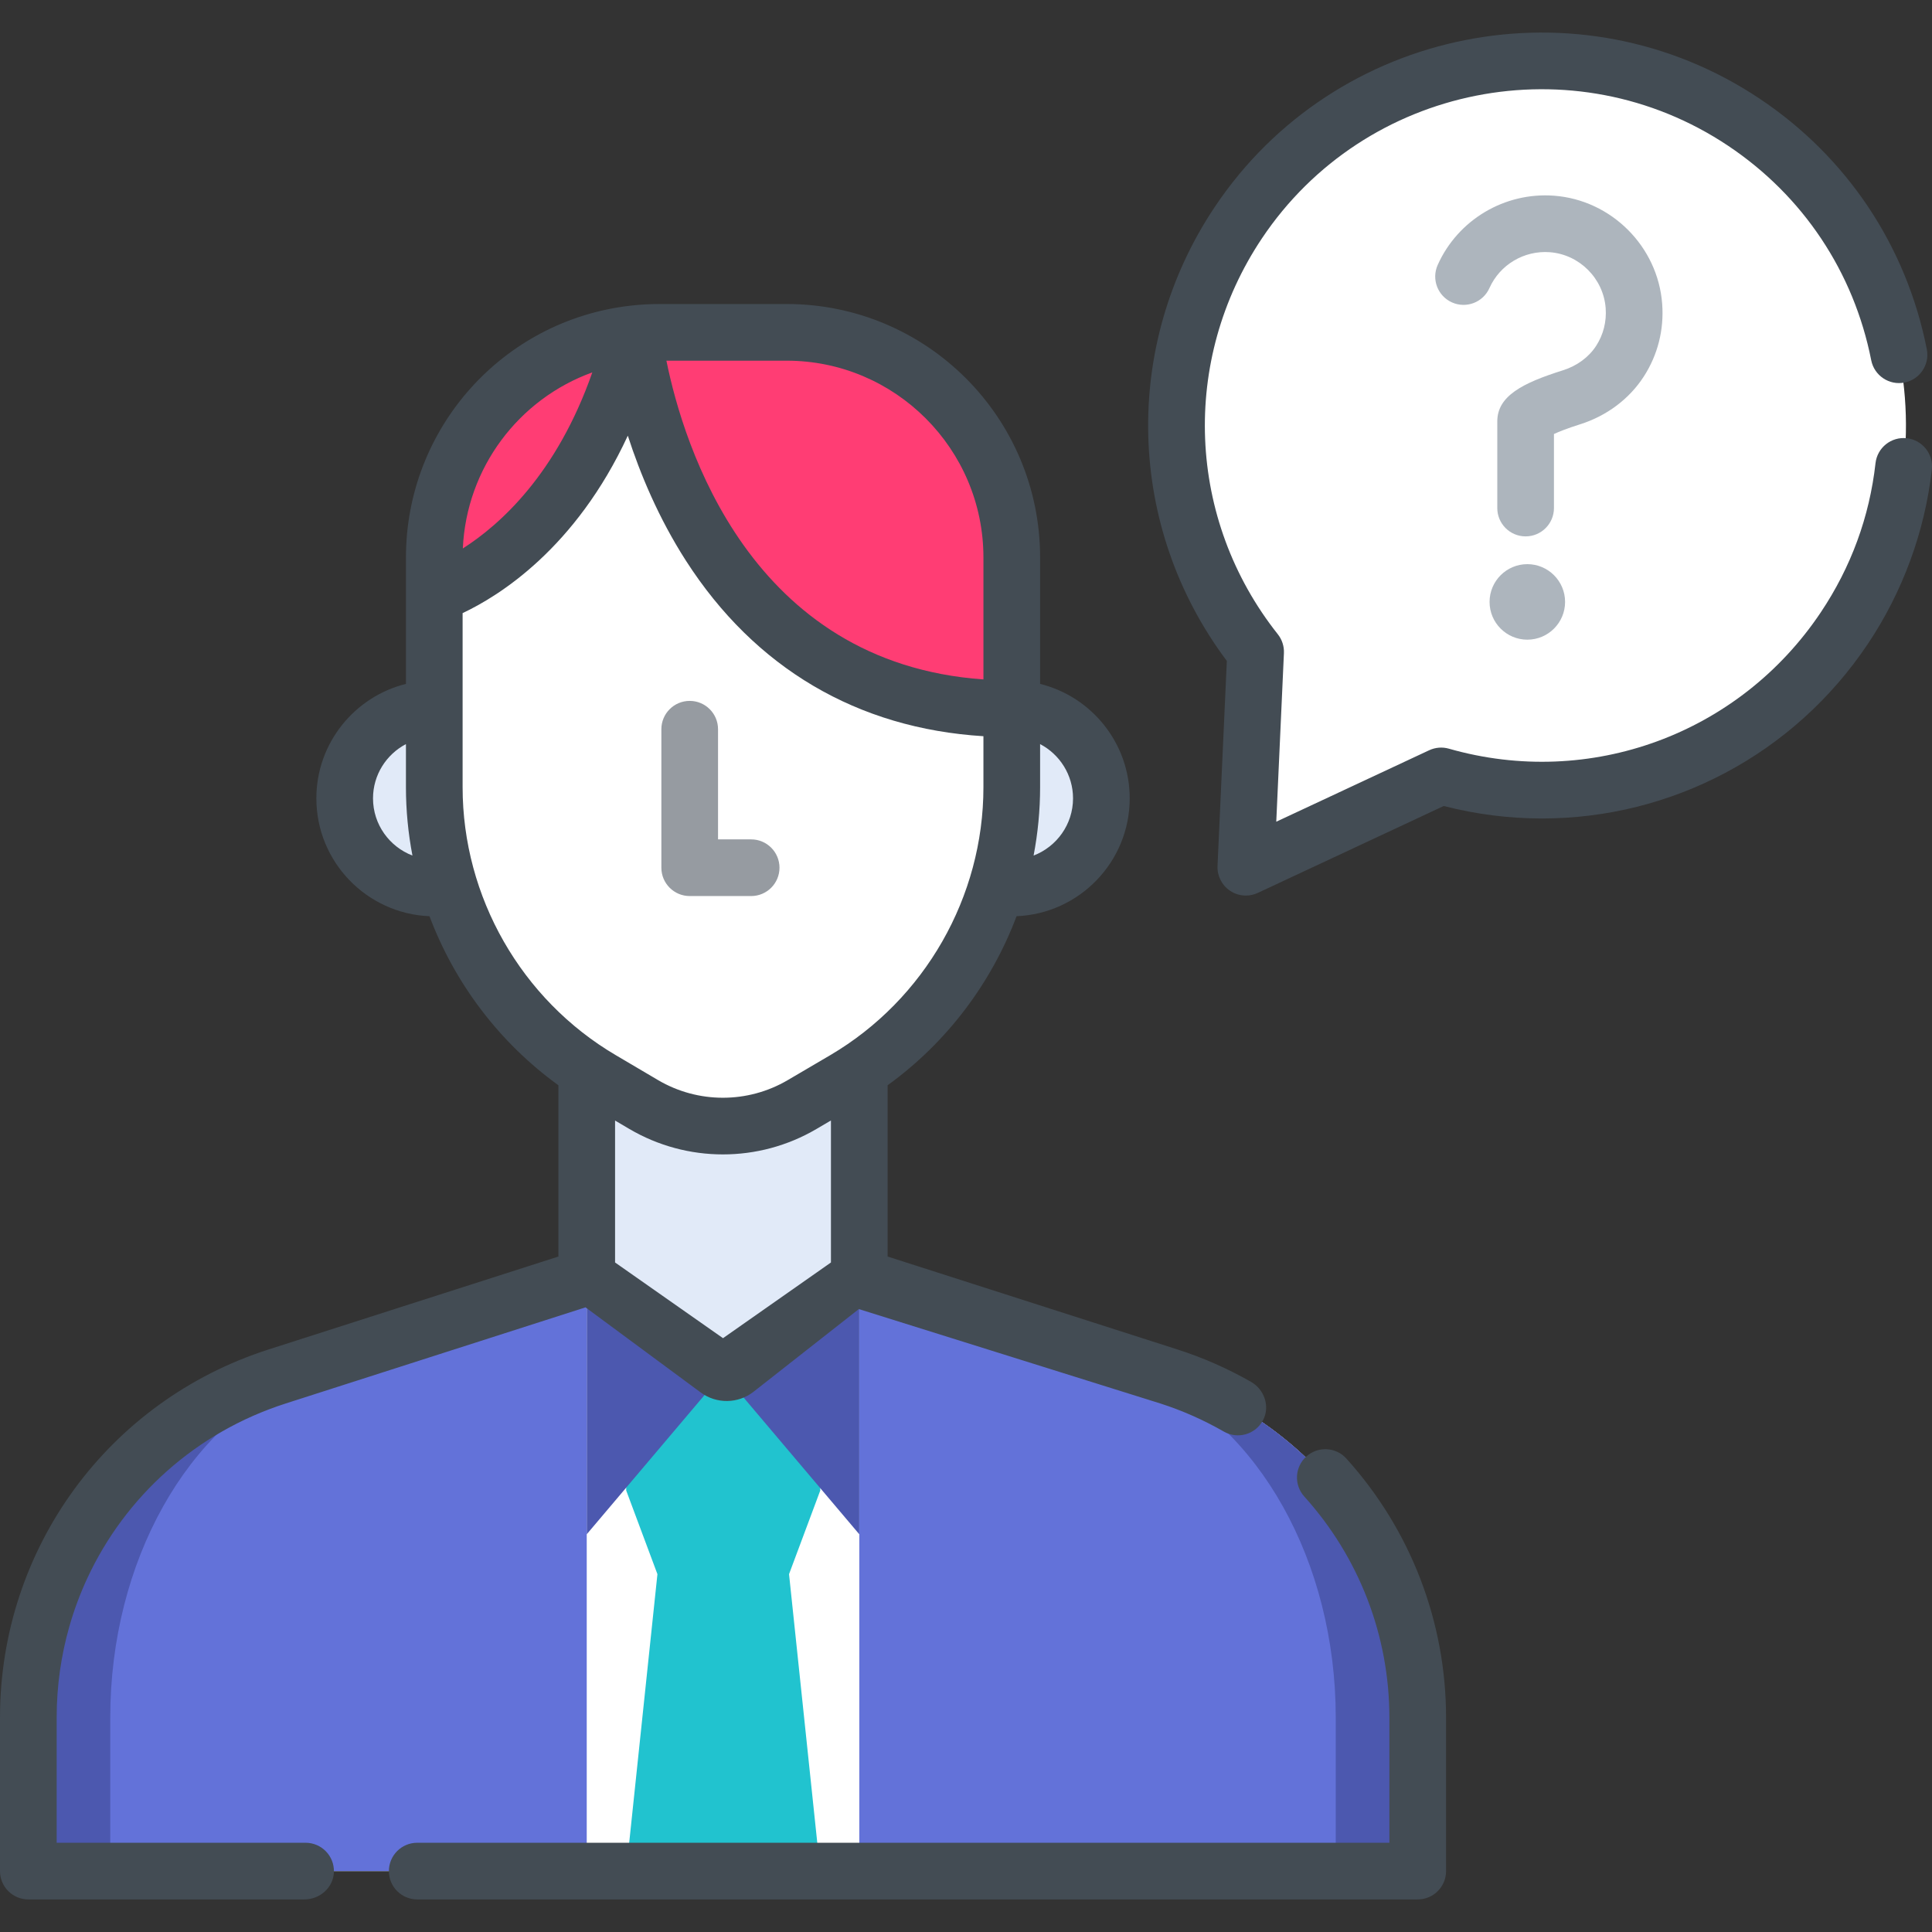 <?xml version="1.0" encoding="UTF-8"?> <svg xmlns="http://www.w3.org/2000/svg" xmlns:xlink="http://www.w3.org/1999/xlink" id="Capa_1" x="0px" y="0px" viewBox="0 0 512 512" style="enable-background:new 0 0 512 512;" xml:space="preserve" width="512px" height="512px" class=""><rect x="0" y="0" width="512" height="512" fill="#333333" stroke="none"/><g><g> <circle style="fill:#E1EAF8;" cx="115.088" cy="211.573" r="23.745" data-original="#E1EAF8"></circle> <circle style="fill:#E1EAF8;" cx="268.13" cy="211.573" r="23.745" data-original="#E1EAF8"></circle> </g><path style="fill:#FFFFFF;" d="M488.783,166.431c29.663-44.352,17.756-104.353-26.596-134.016S357.835,14.659,328.171,59.011 c-23.928,35.776-20.8,81.732,4.58,113.736l-2.593,57.075l51.76-24.192C421.188,216.866,464.856,202.207,488.783,166.431z" data-original="#FFFFFF" class=""></path><polygon style="fill:#E1EAF8;" points="227.722,257.671 155.491,257.671 155.491,356.71 191.548,387.703 191.548,387.804 191.606,387.754 191.665,387.804 191.665,387.703 227.722,356.71 " data-original="#E1EAF8"></polygon><g> <path style="fill:#FFFFFF;" d="M309.767,364.785l-82.045-26.308l-36.116,25.328l-36.116-25.328l-82.045,26.308 c-39.284,12.59-65.941,49.131-65.941,90.389v40.685h184.043h0.117h184.043v-40.685 C375.708,413.915,349.051,377.375,309.767,364.785z" data-original="#FFFFFF" class=""></path> <path style="fill:#FFFFFF;" d="M268.129,147.738v60.895c0,31.843-16.847,61.308-44.283,77.461l-11.313,6.643 c-12.957,7.601-29.006,7.592-41.953-0.028l-11.218-6.615c-27.437-16.151-44.274-45.618-44.274-77.461v-60.895 c0-30.603,23.049-55.831,52.73-59.26c2.274-0.272,4.585-0.403,6.934-0.403h33.712C241.417,88.074,268.129,114.786,268.129,147.738z " data-original="#FFFFFF" class=""></path> </g><g> <path style="fill:#FF3D74" d="M167.819,88.478c-14.141,57.249-52.73,68.966-52.73,68.966v-9.706 C115.088,117.136,138.136,91.908,167.819,88.478z" data-original="#FFC843" class="" data-old_color="#FFC843"></path> <path style="fill:#FF3D74" d="M268.129,147.738v40.093c-89.844,0-100.311-99.353-100.311-99.353 c2.274-0.272,4.585-0.403,6.934-0.403h33.712C241.417,88.074,268.129,114.786,268.129,147.738z" data-original="#FFC843" class="" data-old_color="#FFC843"></path> </g><polygon style="fill:#21C3CF" points="217.378,363.845 192.197,363.845 191.133,363.845 165.952,363.845 165.952,395 174.226,417.166 165.952,495.858 191.133,495.858 192.197,495.858 217.378,495.858 209.103,417.166 217.378,395 " data-original="#00A97D" class="active-path" data-old_color="#00A97D"></polygon><g> <polygon style="fill:#4C58AF" points="191.665,363.845 155.491,406.597 155.491,338.475 " data-original="#00C395" class="" data-old_color="#6372D9"></polygon> <polygon style="fill:#4C58AF" points="191.548,363.845 227.722,406.597 227.722,338.475 " data-original="#00C395" class="" data-old_color="#6372D9"></polygon> </g><path style="fill:#6372D9" d="M155.491,338.477v157.378H7.504v-40.689c0-41.259,26.652-77.783,65.939-90.388l27.663-8.871 L155.491,338.477z" data-original="#76FFD9" class="" data-old_color="#76FFD9"></path><path style="fill:#4C58AF" d="M101.106,355.908l-21.255,8.881c-30.166,12.585-50.631,49.129-50.631,90.388v40.679H7.504v-40.689 c0-41.259,26.652-77.783,65.939-90.388L101.106,355.908z" data-original="#00C395" class="" data-old_color="#6372D9"></path><path style="fill:#6372D9" d="M375.714,455.167v40.689H227.727V338.477l54.375,17.431l27.663,8.871 C349.052,377.384,375.714,413.908,375.714,455.167z" data-original="#76FFD9" class="" data-old_color="#76FFD9"></path><path style="fill:#4C58AF" d="M375.714,455.167v40.689h-21.726v-40.679c0-41.259-20.464-77.803-50.631-90.388l-21.255-8.881 l27.663,8.871C349.052,377.384,375.714,413.908,375.714,455.167z" data-original="#00C395" class="" data-old_color="#6372D9"></path><path style="fill:#434C54;" d="M505.33,116.133c-4.138-0.459-7.837,2.503-8.301,6.624c-1.599,14.228-6.474,27.518-14.488,39.5 c-21.609,32.309-61.218,46.836-98.557,36.154c-1.743-0.5-3.604-0.35-5.245,0.417l-40.516,18.937l2.03-44.676 c0.082-1.809-0.492-3.587-1.618-5.006c-24.133-30.432-25.83-72.587-4.221-104.895c27.314-40.839,82.761-51.842,123.599-24.529 c19.811,13.251,33.264,33.426,37.879,56.81c0.804,4.068,4.754,6.714,8.822,5.912c4.069-0.803,6.716-4.753,5.913-8.822 c-5.394-27.325-21.114-50.9-44.264-66.384C418.64-5.743,353.848,7.114,321.93,54.837c-24.719,36.96-23.338,84.948,3.195,120.317 l-2.469,54.328c-0.119,2.625,1.142,5.121,3.326,6.583c1.257,0.84,2.712,1.268,4.176,1.268c1.081,0,2.167-0.233,3.179-0.707 l49.268-23.028c8.66,2.229,17.4,3.308,26.045,3.308c34.101-0.001,66.655-16.813,86.374-46.299 c9.231-13.801,15.084-29.768,16.928-46.172C512.417,120.312,509.451,116.596,505.33,116.133z" data-original="#434C54" class=""></path><path style="fill:#969BA1;" d="M182.778,237.462h16.286c4.147,0,7.509-3.362,7.509-7.509s-3.362-7.509-7.509-7.509h-8.777v-29.192 c0-4.147-3.362-7.509-7.509-7.509s-7.509,3.362-7.509,7.509v36.701C175.27,234.1,178.632,237.462,182.778,237.462z" data-original="#969BA1" class=""></path><g> <path style="fill:#434C54;" d="M356.796,386.528c-2.781-3.08-7.53-3.319-10.606-0.542c-3.079,2.778-3.321,7.527-0.543,10.606 c14.544,16.111,22.554,36.915,22.554,58.58v33.178H110.568c-4.147,0-7.509,3.362-7.509,7.509c0,4.147,3.362,7.509,7.509,7.509 h265.144c4.148,0,7.509-3.362,7.509-7.509v-40.687C383.221,429.783,373.837,405.404,356.796,386.528z" data-original="#434C54" class=""></path> <path style="fill:#434C54;" d="M331.54,366.207c-6.194-3.533-12.746-6.419-19.477-8.578l-76.836-24.636v-45.388 c15.643-11.312,27.473-27.007,34.173-44.804c16.647-0.672,29.984-14.417,29.984-31.225c0-14.646-10.127-26.965-23.745-30.338v-33.5 c0-37.098-30.074-67.173-67.173-67.173h-33.712c-2.661,0-5.294,0.154-7.796,0.454c-33.851,3.912-59.378,32.595-59.378,66.72v9.622 c0,0.023,0,0.047,0,0.07v23.807c-13.617,3.374-23.743,15.693-23.743,30.338c0,16.807,13.335,30.553,29.98,31.225 c6.698,17.799,18.527,33.495,34.167,44.805v45.388L71.149,357.63C28.593,371.278,0,410.477,0,455.172v40.687 c0,4.147,3.362,7.509,7.509,7.509h73.16c4.112,0,7.697-3.168,7.82-7.278c0.128-4.252-3.282-7.74-7.506-7.74H15.018v-33.178 c0-8.344,1.167-16.463,3.372-24.179c0.63-2.205,1.345-4.376,2.141-6.511s1.674-4.232,2.63-6.288 c10.041-21.588,28.741-38.622,52.575-46.265l43.643-13.994l35.789-11.475l30.513,22.549c4.198,3.102,9.951,3.018,14.056-0.206 l27.864-21.883l79.875,25.009c5.825,1.868,11.497,4.377,16.856,7.455c3.647,2.095,8.32,0.789,10.34-2.932 C336.643,372.826,335.126,368.252,331.54,366.207z M275.638,208.633v-11.441c5.18,2.716,8.727,8.14,8.727,14.383 c0,6.914-4.351,12.816-10.451,15.155C275.043,220.815,275.638,214.759,275.638,208.633z M98.853,211.576 c0-6.242,3.546-11.666,8.725-14.382v11.44c0,6.126,0.595,12.181,1.724,18.097C103.203,224.391,98.853,218.489,98.853,211.576z M208.465,95.583c28.758,0,52.155,23.397,52.155,52.155v32.316c-61.825-4.348-79.485-62.107-84.014-84.471L208.465,95.583 L208.465,95.583z M156.967,98.69c-9.393,26.895-24.452,40.369-34.314,46.661C123.617,123.993,137.452,105.738,156.967,98.69z M220.208,334.573l-1.292,0.906l-27.311,19.153L163,334.57v-37.615l3.771,2.224c7.65,4.501,16.227,6.752,24.808,6.752 c8.558,0,17.119-2.24,24.757-6.72l3.873-2.274V334.573z M220.044,279.618l-11.31,6.641c-10.598,6.216-23.757,6.207-34.339-0.02 l-11.223-6.618c-25.027-14.733-40.574-41.934-40.574-70.989v-20.708c0-0.033,0.005-0.064,0.005-0.097 c0-0.033-0.004-0.064-0.005-0.097v-25.251c9.593-4.514,29.941-17.113,43.779-47.023c3.24,10.023,8.124,21.797,15.405,33.134 c18.293,28.477,45.442,44.446,78.838,46.513v13.531C260.621,237.684,245.069,264.885,220.044,279.618z" data-original="#434C54" class=""></path> </g><g> <path style="fill:#ADB5BD" d="M435.623,99.784c3.699-5.732,5.385-12.385,4.874-19.238c-1.131-15.204-13.449-27.535-28.651-28.682 c-13.104-0.989-25.499,6.391-30.846,18.362c-1.69,3.787,0.009,8.227,3.796,9.918c3.783,1.691,8.226-0.007,9.918-3.795 c2.769-6.202,9.189-10.026,16.001-9.51c7.856,0.593,14.22,6.965,14.805,14.824c0.266,3.566-0.604,7.016-2.515,9.977 c-1.945,3.014-5.072,5.319-8.807,6.494c-10.742,3.379-17.4,6.824-17.4,13.549v22.957c0,4.147,3.361,7.509,7.509,7.509 c4.148,0,7.509-3.362,7.509-7.509v-19.622c1.371-0.632,3.587-1.52,6.888-2.558C425.773,110.236,431.78,105.734,435.623,99.784z" data-original="#ADB5BD" class=""></path> <path style="fill:#ADB5BD" d="M394.75,159.514c0,5.518,4.488,10.006,10.007,10.006c5.518,0,10.006-4.488,10.006-10.006 c0-5.518-4.488-10.007-10.006-10.007C399.239,149.508,394.75,153.997,394.75,159.514z" data-original="#ADB5BD" class=""></path> </g></g> </svg> 